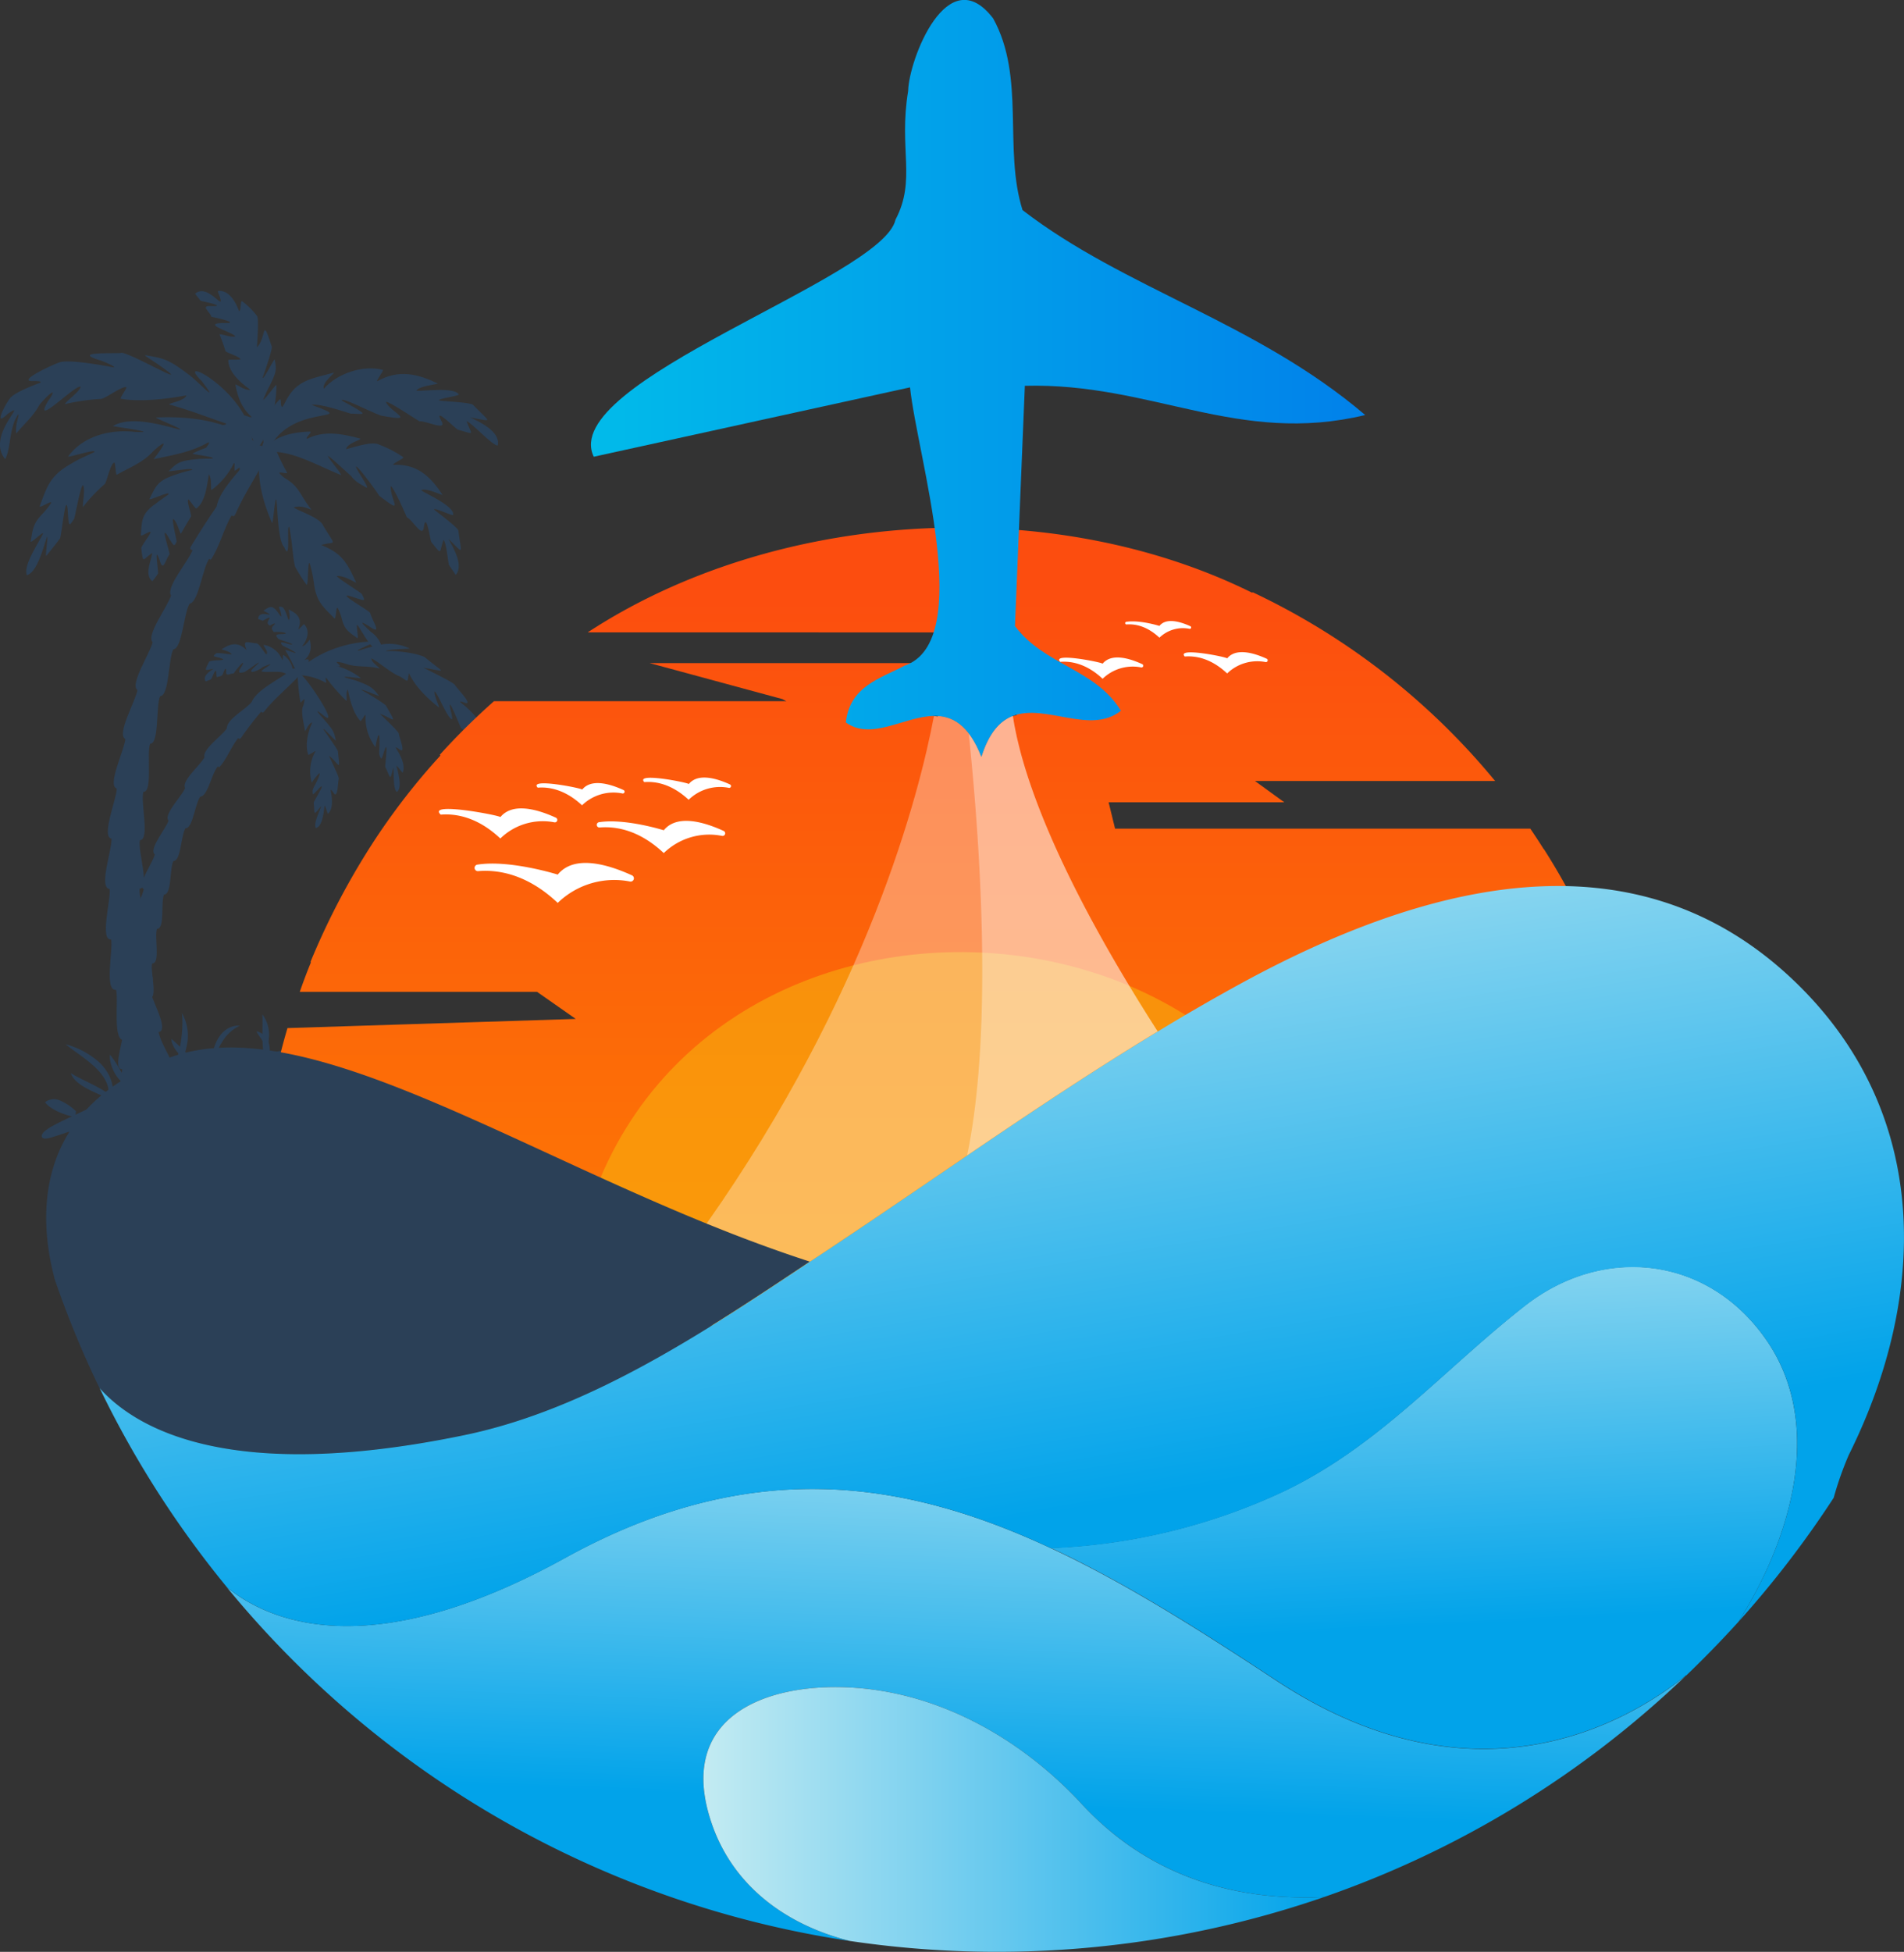 <svg xmlns="http://www.w3.org/2000/svg" xmlns:xlink="http://www.w3.org/1999/xlink" viewBox="0 0 472.3 483.97"><rect x="0" y="0" width="472.3" height="483.97" fill="#333333" stroke="none"/><defs><style>.cls-1{fill:#2b4057;}.cls-2{fill:url(#linear-gradient);}.cls-3,.cls-9{fill:#fff;}.cls-4{fill:#f8be0f;opacity:0.49;}.cls-5{fill:url(#linear-gradient-2);}.cls-6{fill:url(#linear-gradient-3);}.cls-7{fill:url(#linear-gradient-4);}.cls-8{fill:url(#linear-gradient-5);}.cls-9{opacity:0.33;}.cls-10{fill:none;stroke:#231f20;stroke-miterlimit:10;stroke-width:1.82px;}.cls-11{fill:url(#linear-gradient-6);}</style><linearGradient id="linear-gradient" x1="238.84" y1="378.55" x2="238.84" y2="144.52" gradientUnits="userSpaceOnUse"><stop offset="0" stop-color="#fd8800"/><stop offset="1" stop-color="#fc4d0f"/></linearGradient><linearGradient id="linear-gradient-2" x1="240.32" y1="323.03" x2="235.63" y2="447.26" gradientUnits="userSpaceOnUse"><stop offset="0" stop-color="#c3ebf2"/><stop offset="1" stop-color="#01a3ea"/></linearGradient><linearGradient id="linear-gradient-3" x1="348.02" y1="274.44" x2="355.05" y2="403.35" xlink:href="#linear-gradient-2"/><linearGradient id="linear-gradient-4" x1="225.62" y1="183.84" x2="257.49" y2="375.75" xlink:href="#linear-gradient-2"/><linearGradient id="linear-gradient-5" x1="174.49" y1="451.15" x2="328.48" y2="451.15" xlink:href="#linear-gradient-2"/><linearGradient id="linear-gradient-6" x1="146.59" y1="93.82" x2="338.64" y2="93.82" gradientUnits="userSpaceOnUse"><stop offset="0" stop-color="#01bbea"/><stop offset="1" stop-color="#0181ea"/></linearGradient></defs><g id="Слой_2" data-name="Слой 2"><g id="Layer_1" data-name="Layer 1"><g id="Logo_2" data-name="Logo 2"><path class="cls-1" d="M47.46,135.32q3-4.95,6.28-9.72c.85-4.76,7.18-10.06,10.12-14.65.67-1.46,2.17.76,2.86,1-2.39,5.1-6,10.14-8.27,15.42-.37.71-.55.76-1,.42-2,3.42-3,7.88-5.16,11l-.41-.21c-1.66,2.39-2.65,10.82-4.84,11.09C45.59,152,45.18,160.87,43,161c-1.27,2.39-1,11.6-3.28,11.61-1.09,2.41-.18,11.88-2.48,11.8-.91,2.41.72,12.07-1.67,11.93-.76,2.53,1.67,11.94-.87,12-.58,2.54,2.59,12-.06,12-.41,2.54,3.5,11.9.74,12-.24,2.53,4.43,11.72,1.55,11.88-.06,2.66,5.37,11.21,2.4,11.7.85,3.72,4.23,7.72,4.18,11.08-14.44,5.11-10.36,4.66-12.59-9.16-3.11.78-1.45-10-2.13-12.4-3,.4-.7-10-1.22-12.49-2.91.3,0-10.12-.38-12.51-2.82-.32.66-9.89.47-12.5-2.66-.4,1.31-9.92,1.3-12.42-2.49-.74,2-9.75,2.13-12.3-2.27-1.08,2.6-9.52,3-12.11-2-1.4,3.22-9.24,3.77-11.88-1.71-1.7,3.8-8.9,4.56-11.57-1.37-2,4.35-8.53,5.33-11.23C47.14,136.23,47,136.06,47.46,135.32Z"/><path class="cls-1" d="M59.88,182.84a79.12,79.12,0,0,1,4.91-6.39c.26.32.4.37.79-.08,2.54-3.24,6.07-6,8.76-9-.47-.28-1-2.3-1.86-1.43-3,2.49-8.69,4.93-10.05,8.12-1.66,2-6.17,4.25-6.18,6.57-1.3,1.94-6.1,5.16-5.52,7.14-1.07,2-5.73,5.8-4.82,7.65-.8,2-5.41,6.56-4.11,8.05-.6,2-5,7.1-3.41,8.38-.41,2-4.51,7.55-2.74,8.61-.25,2-4.07,8-2.12,8.78-.12,2.13-3.64,8.06-1.54,8.88,0,2.12-3.26,8.36-1,9,.13,2-2.89,8.84-.54,9,.22,1.94-2.56,9-.13,9-1.11,10.91-2.95,8.78,7.85,8.66.88-2-1.12-6.43-1.13-8.82,2.37,0-.53-6.74-.18-8.71,2.27,0-.24-6.72.22-8.69,2.18,0,.11-6.69.68-8.66,2.09,0,.48-6.64,1.19-8.59,2,0,.89-6.57,1.74-8.49,1.95,0,1.34-6.45,2.34-8.33,1.89,0,1.81-6.3,3-8.13,1.77.14,2.37-6.16,3.66-7.84,1.84,0,2.82-5.8,4.36-7.48l.32.22c1.83-1.9,2.94-5.07,4.73-7.25C59.36,183.26,59.53,183.34,59.88,182.84Z"/><path class="cls-1" d="M101.43,166.9c-.44,2.77-.1,2-2.37.76-2-.69-5.35-3.73-6.93-4.4-.1.94,2.13,2.29,2,2.52-3.25-.86-5.39-.17-8.45-1.21a9,9,0,0,0-2-.45c-.67,0,1.15,1,.55,1.1a104.51,104.51,0,0,0-10.43,1.35c4.41-4.71,12.29-7.6,19.36-7.5.74-.14-5.18,2.23-4.37,2.29.39-.05,2.35-.81,4.51-1.25a11.6,11.6,0,0,1,8.33.7c-.22.09-6.23.17-5.8.68,1.16-.3,7.84.36,9.65,1.55,5,4.17,5.5,3.47-.41,2.55.59.31,7.33,3.56,7.72,4.19.76,1.16,4.93,5.39,2.38,4.43-.61-.21-1.21-.4-1-.12,1.84,1.47,4.88,4.07,5.26,6.51.11.29-.53-.18-1.19-.62-2.53-1.78-.38.46.65,1.88a7,7,0,0,1,1.88,5.21,11.12,11.12,0,0,1-2.88-4.48c-1-2-2-4.06-1-.88,1.33,3.66-1.16-.19-2.48-1.13-.29-.34-3.88-9.68-2.52-4.05.22,1,.39,2,.18,1.81-1.14-.38-3.41-6.25-4.24-6.9-.31.74,1.14,3.65,1.08,4C106.09,173.24,103,170.29,101.43,166.9Z"/><path class="cls-1" d="M90.69,177.26c-.13-.21-1.14,1.74-1.28,1.52-1.82-1.92-2.7-5.47-3.11-7.79-.65.7-.16,2.59-.38,2.81a48.6,48.6,0,0,1-5-5.72c-.4-.22.22,1.39-.14,1.2a15,15,0,0,0-7-1.9c4.15-4.12,10.92-3,15.71.75.51.23-4.54-.61-4-.18.84.28,2.4.61,3.5,1.06,3,1.14,3.51,1.61,5,3.48.45.41-4.68-1.91-4.28-1.35.37.11,6,3.45,6.09,3.92,2.76,4.95,2.1,3.29-1.53,1.94.31.37,4.57,4.31,4.65,4.89.16,1.12,1.9,5.27.1,3.88-.43-.29-.87-.58-.84-.33,1,1.56,2.47,4.18,1.75,6.06,0,.44-1.53-1.95-1.59-1.54.41,1.48,1.51,5.44.12,6.39-1-.54-.72-4.92-.89-6.07-.91,3.74-.63,2.57-2-.09-.08-.33.5-4.55.23-4.89s-1,3.16-1.28,2.77c-.71-1.11-.4-1.55-.39-3.62.12-4.84-.81-.38-1,.83A12.16,12.16,0,0,1,90.69,177.26Z"/><path class="cls-1" d="M78.26,186.3c0-.23-1.75,1.08-1.79.84-.9-2.46,0-5.94,1-8-1,.2-1.54,2.07-1.82,2.14-.13-1.34-1.17-4.88-.44-6.24a6.61,6.61,0,0,0,.32-1.54c-.08-.46-1,1-1,.63a48.28,48.28,0,0,1-.72-7.46c1.4-.26,11,14.51,6.4,10.7-2.84-2.23-1-.33.56,1.48,1.88,2.18,2.1,2.64,2.53,4.71.17.53-3.19-3.32-3.08-2.74.16.28,3.63,5.09,3.6,5.49.59,5.31.47,3.26-2.18,1.08.1.43,2.52,5.24,2.4,5.75-.28,1-.21,5.22-1.35,3.37-.3-.41-.6-.81-.67-.58.32,1.68.76,4.44-.6,5.8-.19.36-.71-2.22-.91-1.89-.21,1.5-.49,5-2.12,5.49-.77-1,1-4.32,1.29-5.5-2.15,2.72-1.53,2.05-1.87-.82.05-.31,2.15-3.66,2-4s-2.13,2.3-2.21,1.88c-.25-1.19.2-1.44,1-3.18,1.93-4.11-.63-.58-1.26.35A9.91,9.91,0,0,1,78.26,186.3Z"/><path class="cls-1" d="M61.17,161.2c-1.06-2.75.09-1.87,2.34-1.69.91-.18,2.76,3.88,2.7,2.39.17-.54-.95-1.8-.8-2A6,6,0,0,1,70,163.58c.29.22.06-1.37.32-1.16,1.81,1.22,3.14,3.91,1.58,5.55-1.39-2.22-4.84-1-7.06-1.48.07-.51,3.77-2.39,1.47-1.56l-1.17.46c-.79.89-4.45,2.2-2,0,3.32-3.1-2.26,1.31-2.56,1.25-2.69.78-.27-1.44-.27-2.3C60,164.26,58,166.8,58,167c-.8-.09-2,.89-1.89-.44,0-1.17-.29-.74-.67.12-.29,1.13-.78.92-1.58,1.22-.27.08-.12-1.6-.3-1.55-.42,0-1,2-1.28,2.13-.79.31-1.27.49-1.27.48-.8-1.37.9-2.38,1.92-3.13-2.17.39-2.32.79-1.09-1.7.33-.67,5.86-.12,2.39-1.08-1.35-.34-1.52-.29-.67-1,.05-.36,3.88.28,3.89.22-.32-.76-2.16-1.09-2.48-1.26C57.21,159.5,59.11,159.11,61.17,161.2Z"/><path class="cls-1" d="M74,156.06c.08.15,1.37-1.41,1.44-1.28,1.62,1.64.68,4.14-.52,5.47,1-.2,1.6-1.4,1.93-1.61.49,2.05.24,3.69-1.34,5,3-1.06-1,3.77-1.66,3.65a56.27,56.27,0,0,0-3.08-6.07c-.09-.26,2.64.85,2.53.69,0-.34-3-1.71-3.18-1.81-1.65-1.78,2.12,0,2.35-.31-.07-.36-3.45-1.2-3.45-1.43-1.61-1.63,1.43-.85,1.9-1.31-.23-.33-2.38-.43-3-.33-.92-1.16-.31-1.21.31-2.08-.12-.21-1.26.48-1.31.49-1-.62-.35-1.2,0-1.89-.28-.29-1.56.68-1.77.67-.67-.27-1.13-.4-1.12-.41.06-1.6,1.62-1.29,2.86-1.08.18-.17-1.65-1-1.53-1,.56-.34,1.67-1.36,2.56-.63,1,.49,2.37,3.75,1.67.87-.45-1.27-.62-1.39.44-1.11.69.27,1.45,3.08,1.58,3.24.54-.64,0-2.28,0-2.65C74,152.25,75,153.49,74,156.06Z"/><path class="cls-1" d="M28.33,114.7c.31-.21.32,3.2.68,3,3-1.72,6.48-3,8.94-5.76,5.5-5,.74,1.16.15,1.92,5.09-1.09,9.32-1.75,13.56-4.17.86-.08-1.29,1.88-.52,1.81a116.44,116.44,0,0,1,13.61-.65c-6.48-6-16-7.77-25.95-7.33-1-.05,6.86,2.93,5.83,3-3.77-.89-12.08-3.61-16.57-.89-1,0,12.58,1.78,5.46,1.47-6.16-.72-12.85,1-16.55,6-1,.72,7.25-2,6.41-1-1.26.66-3.81,1.67-5.44,2.72-5.73,3.11-6.29,6.05-8.06,10.59-.33.91,3.09-1.54,2.8-.67a22.25,22.25,0,0,1-2.16,2.69C8,130,8.14,131.57,7.6,134.22c-.14.76,3.18-2.57,3.08-1.91-1.2,2.46-5,8-4,10.31,2.63-.79,4.07-7,5-9.53.3-.34-.52,5.11-.19,4.72Q13,136,14.86,133.56c.42-.58,1.62-13.65,2-5.91.24,3.12.35,2.76,1.53,1,.14-.09,1.63-8.49,2.21-8.33.64,1-.22,4.87,0,5.38A41.28,41.28,0,0,1,26,120C26.54,119.31,27.32,115.15,28.33,114.7Z"/><path class="cls-1" d="M31.29,96c.47,0-1.79,2.85-1.29,2.88,4.8.87,11.82,0,16.24-.85-.46,1.39-4.29,1.86-4.25,2.27,5.33,1.48,9.29,3.1,14,4.68.65.58-2.26.3-1.69.84,4,3.13,5.2,7.93,5.24,12.35C72.13,102.66,41.13,85.69,50,94.45c4.94,6.52-.81.12-3.21-1.58-4.94-3.75-6.16-4.05-10.71-4.78-.64-.1,1.47,1.09,3.4,2.45,10,7-8.49-3.93-9.57-3-2.53.15-12.46-.36-4.71,1.92,1.85.73,3.59,1.6,3,1.63-1.75-.31-10.49-2-13.28-1.29-1.78.53-11.29,5-6.5,4.68,1,0,2,.1,1.56.4-1.17.49-6.35,2.34-7.55,3.93s-4.2,7.39-.52,3.81c5.57-3.75-5.57,5.4-.61,11.23,1.33-2.67,1-6.51,2.5-9.89,1.24-2.24.8-1.21.31,1.16-.22,1.29-.14,2.51,0,2.3,1.79-2.26,4.11-4.09,5.65-7,2.16-2.63,5-5,2.06-.8C7.94,106.42,19,95,20,95.94c-.23,1.16-3.8,3.7-3.91,4.27a51,51,0,0,1,9-1.29C26.26,98.76,30.05,95.81,31.29,96Z"/><path class="cls-1" d="M93.6,94.52c-.47,0,1.8-2.79,1.35-2.82-5.06-1.27-11.45,1-14.61,4.69-.52-1.53,2.65-3.76,2.48-4-4.69,1.32-8.65,1.67-11.24,5.86-.92,1.27-1.71,4.07-1.9,1.73,0-.59,0-1.21-.36-.88-3.81,3.85-5.07,9.32-3.14,13.64,4.6-13.43,24.25-7.51,11.11-12.36,2.14-.39,8.41,1.82,9.69,2.18,2.56,0,4.84.7.56-1.72-1.53-.89-3.19-1.65-2.74-1.69,1.24-.23,9.31,4.15,10.28,4,8.65,1.61,1.5-1.07.65-3.52.83-.12,7.71,4.54,8.32,4.84,1.72-.18,7,2.61,5.41-.14-2.1-3.8,3.67,2.14,4.12,2.21,4.57,1.29,3.38,1.37,2.15-2.13,1.76.8,6.27,6,7.74,6.07.81-3.51-4.78-6-6.89-7,5.92,1.08,5.25,1.52.75-3.1-.51-.62-7.78-.9-8.39-1.08-.63-.44,5.48-1.18,4.83-1.52-1.08-1.88-9-.71-10.48-.9.6-1.17,4.9-1.53,5.3-1.78C103.61,92.68,98.86,91.54,93.6,94.52Z"/><path class="cls-1" d="M97.58,115.26c-.38-.24,2.83-1.67,2.46-1.89a27.87,27.87,0,0,0-6-3.12c-1.86-1-7.06.94-8.2,1.12.35-1.49,3.49-2.18,3.6-2.59-4.62-1.24-9-2.09-13.19,0-.82,0,1.4-1.77.66-1.76-4.57.09-9.61,1.33-11.72,5.06,6.71-.74,12.33,2.81,19.33,5.69.73.28-3.78-5-3.09-4.67s4.24,3.7,5.68,4.94c1,1.43,2.41,2.08,3.86,2.9.65-.12-2.78-4.65-2.66-5.29.59,0,5.57,6.81,5.7,7.23,6.56,5.08,2.81,1.38,2.91-2.33.78.23,3.76,7.17,4,7.72,1.49.67,3.91,5.34,4.23,2.39.59-4,1.57,3.43,1.86,3.77,2.8,3.46,1.85,2.62,3-.53.72.55,1.12,5.53,1.36,6.19,1.08,1.59,1.67,2.47,1.68,2.46,2-2.31-.5-6.54-1.8-8.94,3.92,3.83,3.26,4,2.45-2,0-.78-5.6-4.84-6-5.25-.25-.71,5,1.86,4.72,1.27.23-2.18-6.83-5.23-7.94-6.06,1.11-.71,4.81,1.13,5.28,1.14C106.83,118.2,103.52,115,97.58,115.26Z"/><path class="cls-1" d="M79.7,135.15c3-1,3.83.46,1.48-3.17-.29-.47-.72-1.15-1-1.61-.71-2-6.2-3.68-7.33-4.54,2.27-.82,4.77,1,4.33.41-2.52-3-2.85-5.42-6-7.36a8.37,8.37,0,0,1-1.84-1.5c-.33-.62,2.15.33,1.86-.22a54.35,54.35,0,0,1-4.44-10.22c-4.17,6.35-2.64,15.11.71,22.68.25.75.71-6.48,1.08-5.7.31,1.93.37,10.19,1.92,11.68,1.76,4.33.55-5.54,1.26-4.94.12.22.44,2.57.54,3.22.28,1.86.48,5,.92,6.61C74,142,75,143.57,76,144.93c.52.77.29-6,.82-5.27a34,34,0,0,1,1,4.62c.6,5.08,2.36,6.14,5.07,9,.55.56.36-3,.9-2.5a13.9,13.9,0,0,1,1,2.65c.69,2.91,2,3.4,3.8,4.78.53.38-.4-3.56.08-3.23,1.48,2,3.52,6.7,6.28,6.73a6.71,6.71,0,0,0-2.91-5c-1.85-1.72-3.56-3.32-.42-1.39,3.5,2.48.63-1.48.21-3.33-.31-.69-10.12-6.05-3.66-3.74,2.54.84,2.46.77,1.6-.91.08-.25-6.45-4.2-6.19-4.5,2-.2,5,2,4.75,1.57C86.14,139.7,85,137.27,79.7,135.15Z"/><path class="cls-1" d="M46.71,123.87c.13-.19,1.83,2.43,2,2.22,2.37-1.76,2.66-6.14,3.11-8.48.8,1.22.35,3.33.64,3.9A18.36,18.36,0,0,0,58,114.87c.45-.3-.07,2.08.33,1.82,2.83-2,5.67-3.61,7.36-4.94-5.26-2.82-11.78-2.41-17.92.7-.6.15,5.6.82,5,1.21-.3.12-2.23,0-4.26.21-3.89.41-4.59.86-6.6,2.91-.59.35,6.27-.94,5.74-.29-.16.12-2.14.48-4.13,1.22-4.47,1.47-4.83,2.77-6.43,6-.38.63,5-2,4.73-1.19-.14.25-1.72,1.2-3.2,2.38-3.67,2.49-3.41,4.46-3.68,7.74,0,.63,2.42-1.25,2.41-.64,0,.44-2.39,3.46-2.31,4,.53,4.1.34,2.62,2.75,1.13-.38,2.15-2,5.4,0,7a18.89,18.89,0,0,0,1.4-1.89c.19-.54-1.1-7.63.44-3.26.87,3.09,1.42-.32,2.43-1.5.07-.69-2.72-8.71,0-3.78,1.06,1.64,1.13,2,1.74.6.14,0-1.3-5.68-.82-5.6,1,.7,1.47,3.17,1.9,3.65.76-1.35,1.57-2.76,2.48-4.22C47.61,127.62,46.24,124.39,46.71,123.87Z"/><path class="cls-1" d="M59.63,89.07c.07.22-3,0-3,.22,0,3.13,3.43,5.91,5.51,7.37-1.48.21-3.15-1.29-3.76-1.32.62,3.27,1.6,5.86,4,8,.14.51-2-.68-1.84-.21a37.67,37.67,0,0,0,3.31,8.06c2.81-3.23,4.76-10.22,4.72-15.7.06-.55-3.25,4.17-3.26,3.56A38.09,38.09,0,0,1,67,95.45c1.53-3.15,1.64-3.74,1.15-6.26,0-.62-2.83,5.16-3,4.47.13-.36,2.56-7.28,2.26-7.73-2.56-7.9-1.25-2.2-3.67.17,0-.54.57-7.28,0-7.77a17.82,17.82,0,0,0-3.65-3.62c-.51-.4-.27,2.74-.8,2.39-.79-2.11-2.44-5.22-5.14-4.95-.27-.05.07.65.34,1.36,1.41,4.12-2.94-3.48-6.1-.67,0,0,.51.65,1.37,1.74.5.15,6.88,1.43,2.6,1.32-2.79-.14-.31,1.31.09,2.67.68.08,8,1.73,2.76,1.52-5.51.18,2.95,2.4,3.13,3.34-1.13.29-3.21-.63-3.89-.52.48,1.2,1,2.55,1.48,4.12C56.15,87.49,59.51,88.41,59.63,89.07Z"/><path class="cls-1" d="M10.39,281.88c.53,1.6,5.35-1.42,13.75-3.15,6.46-1.33,8.44,2.14,17.1-.73,7.92-2.61,14.44-8.61,27-12.21,9.17-2.62,14.85-6.05,14.29-7.76s-5.72,1-14.34,2.85c-6.39,1.34-10.36-.37-23.43,3.95-16.27,5.38-16,6.92-22,9.68C15,278.15,9.86,280.27,10.39,281.88Z"/><path class="cls-1" d="M22.44,268.64c-1.81-.89-3.81-1.85-4.89-2.56,1.16,3.39,6.94,5,9.88,6.63a1.65,1.65,0,0,0,.57-.56C27.12,271.08,24.23,269.53,22.44,268.64Z"/><path class="cls-1" d="M46.48,258.49a11.27,11.27,0,0,0-1.38-7.33c.54,4-.42,10.92-2.62,14.78a1.16,1.16,0,0,0,.63.49A18,18,0,0,0,46.48,258.49Z"/><path class="cls-1" d="M24.05,262.93a20.47,20.47,0,0,0-7.78-4c3.37,2.88,11.57,7,10.63,13.05a1.17,1.17,0,0,0,.76.27C28.84,269.05,26.74,265.07,24.05,262.93Z"/><path class="cls-1" d="M29.75,265.2a29.27,29.27,0,0,0-2.47-3.69c-.33,2.71,2.09,7.5,5.28,7.93a1.92,1.92,0,0,0,.26-.76C31.79,268.31,30.49,266.59,29.75,265.2Z"/><path class="cls-1" d="M54.92,258.69a10.23,10.23,0,0,1,4.58-4.37c-5.75-.33-8.35,8.07-6.1,12.75A.53.53,0,0,0,54,267C53.22,265.44,53.47,260.59,54.92,258.69Z"/><path class="cls-1" d="M65.93,257.23a3.69,3.69,0,0,0-2.32-1.5c.65,1.4,2.53,3.25,2.69,5a1.47,1.47,0,0,0,.58.15A5.13,5.13,0,0,0,65.93,257.23Z"/><path class="cls-1" d="M45.84,260.69c-1.15-1.13-2.55-2.44-3.33-3.11,0,2.86,4.38,6.39,6.61,7.35C50.52,263.93,46.71,262,45.84,260.69Z"/><path class="cls-1" d="M66.73,256.32a8.3,8.3,0,0,0-1.65-4.81c.14,3.05-.24,7.42.47,10.52a1.71,1.71,0,0,0,.79-.08C66.27,260.73,66.79,257.87,66.73,256.32Z"/><path class="cls-1" d="M14.8,272.84a3.62,3.62,0,0,0-3.62.46c1.29,1.87,5.3,3.37,7.41,3.64a7.67,7.67,0,0,0,.26-1.41A13.7,13.7,0,0,0,14.8,272.84Z"/><path class="cls-2" d="M390.22,223.06q-3.35-6.41-7.24-12.51h-.05c-1.07-1.7-2.19-3.41-3.33-5.08h-103L275,198.93h43.57l-7.26-5.27h59.57a174.07,174.07,0,0,0-60.15-46.81l-.12.13c-50.25-24.9-118.46-20.56-164.83,9.83H253.2v7.24l-5.67.37H161.14l32.92,8.92,1,.53H122.53a170.47,170.47,0,0,0-13.45,13.3l.17.17a166.28,166.28,0,0,0-16,20.48l0,0A182.13,182.13,0,0,0,77,238.56l.15,0c-1,2.43-1.92,4.89-2.79,7.38h58.87l9.59,6.71-71.51,2.27c-1,3.4-1.91,6.83-2.67,10.34,83.62,88.11,248.73,101.31,340.44,19.4A170.94,170.94,0,0,0,390.22,223.06Z"/><path class="cls-3" d="M118.64,216c4.93-.4,12.14.74,19.71,7.88a20.15,20.15,0,0,1,17.93-5.3.81.81,0,0,0,.47-1.54c-6.21-2.83-14.36-5.11-18.4-.18,0,0-11.85-3.73-19.92-2.47A.81.81,0,0,0,118.64,216Z"/><path class="cls-3" d="M148.77,205.18c4-.32,9.78.6,15.88,6.35a16.2,16.2,0,0,1,14.44-4.27.65.65,0,0,0,.38-1.24c-5-2.29-11.57-4.12-14.82-.15,0,0-9.55-3-16.05-2A.66.66,0,0,0,148.77,205.18Z"/><path class="cls-3" d="M109.33,202c3.69-.3,9.1.55,14.78,5.91a15.09,15.09,0,0,1,13.45-4,.61.61,0,0,0,.35-1.15c-4.65-2.13-10.77-3.84-13.8-.14C124.64,202.32,105.69,198.63,109.33,202Z"/><path class="cls-3" d="M133.38,195.31c2.73-.23,6.74.41,11,4.37a11.18,11.18,0,0,1,10-2.94.45.45,0,0,0,.26-.86c-3.45-1.57-8-2.84-10.22-.1C144.21,195.42,131,192.8,133.38,195.31Z"/><path class="cls-3" d="M159.82,193.93c2.73-.22,6.74.41,11,4.38a11.17,11.17,0,0,1,10-2.95.45.45,0,0,0,.26-.85c-3.45-1.58-8-2.84-10.22-.1C170.66,194.05,157.47,191.42,159.82,193.93Z"/><path class="cls-3" d="M293.89,162.79c2.63-.21,6.47.39,10.51,4.2a10.74,10.74,0,0,1,9.57-2.82.44.44,0,0,0,.25-.83c-3.31-1.51-7.66-2.72-9.82-.09C304.3,162.91,291.69,160.37,293.89,162.79Z"/><path class="cls-3" d="M263,164.11c2.62-.21,6.47.4,10.51,4.2a10.73,10.73,0,0,1,9.56-2.82.43.43,0,0,0,.25-.82c-3.31-1.52-7.66-2.73-9.81-.1C273.37,164.23,260.75,161.7,263,164.11Z"/><path class="cls-3" d="M279.38,154.84c2.06-.17,5.06.31,8.22,3.28a8.39,8.39,0,0,1,7.47-2.2.34.34,0,0,0,.19-.65c-2.58-1.18-6-2.13-7.66-.07,0,0-4.94-1.56-8.3-1A.34.34,0,0,0,279.38,154.84Z"/><path class="cls-4" d="M336.64,325.56c-60.26,20.85-137.63,17.13-194.5-9.28C159.67,204.15,329.66,211.76,336.64,325.56Z"/><path class="cls-5" d="M418.24,415.46a246.31,246.31,0,0,1-89.76,54.91c-19.16.95-42-3.42-60.2-23.11-15.4-16.65-36.66-28.46-59.69-28.92-20-.4-39.06,8-32.94,30.87,4.7,17.55,18.72,27.93,35.19,32.07a247,247,0,0,1-154.6-87.73c10.38,8.5,35.41,19.51,83.9-7.24,45.32-25,83.33-19.79,120.54-2.42h0c18.61,8.68,37,20.38,56,32.89C364.5,448.19,401.87,428.63,418.24,415.46Z"/><path class="cls-6" d="M431.21,402.16h0Q425,409,418.32,415.41l-.08,0c-16.37,13.17-53.74,32.73-101.52,1.32-19-12.51-37.41-24.21-56-32.89a150.06,150.06,0,0,0,57.57-14c23.81-11.32,39.74-30.25,60-46.11,19.47-15.22,45.85-12.47,60.31,9.17C452.12,353.23,444.81,380.66,431.21,402.16Z"/><path class="cls-1" d="M200.87,312.82c-26.21,17.46-54.67,36.57-85.72,43-57.81,12-81.25-1.38-90.46-11.63h0A241.53,241.53,0,0,1,13.5,317a.3.3,0,0,1,0-.11c-3.86-14.57-5.9-42.41,29-54.8,31.28-11.11,79.19,19.52,132.79,41.32C183.68,306.82,192.23,310,200.87,312.82Z"/><path class="cls-7" d="M458.6,360.77a82.13,82.13,0,0,0-3.74,10.61,248,248,0,0,1-23.64,30.77c13.59-21.5,20.9-48.93,7.4-69.19-14.46-21.64-40.84-24.39-60.31-9.17-20.29,15.86-36.22,34.79-60,46.11a150.1,150.1,0,0,1-57.58,14h0c-37.21-17.37-75.22-22.57-120.54,2.43-48.5,26.74-73.53,15.73-83.9,7.23h0a247.16,247.16,0,0,1-31.56-49.34c9.21,10.25,32.65,23.61,90.46,11.63,31-6.43,59.51-25.54,85.72-43l4.4-2.9c27.25-18.08,53.9-37.24,81.89-54.18q10.24-6.24,20.78-12c44.08-24,97.19-39.3,137.64,0C479,276.21,478.32,321.2,458.6,360.77Z"/><path class="cls-8" d="M268.28,447.26c-15.4-16.65-36.66-28.46-59.69-28.92-20-.4-39.06,8-32.94,30.87,4.7,17.55,18.72,27.93,35.19,32.07a248.89,248.89,0,0,0,117.64-10.91C309.32,471.32,286.49,467,268.28,447.26Z"/><path class="cls-9" d="M287.16,255.74c-28,16.94-54.64,36.1-81.89,54.18l-4.4,2.9c-8.64-2.79-17.19-6-25.59-9.43,39.92-56.77,52.67-106.15,56.4-125.9,4.45-.07,8.59,2.08,11.76,10.16,1.9-6,4.63-8.93,7.8-10.16C253.09,189.93,260.54,214.26,287.16,255.74Z"/><path class="cls-9" d="M239.9,286.49c6.69-32.08,2.9-80.79.39-104.69a23.3,23.3,0,0,1,3.15,5.85c1.9-6,4.63-8.93,7.8-10.16,1.85,12.44,9.3,36.77,35.92,78.25C271.08,265.47,255.45,275.92,239.9,286.49Z"/><path class="cls-10" d="M251.24,177.49c-1.11-7.54-.16-10.73-.16-10.73"/><path class="cls-10" d="M233.12,168.32s-.31,3.27-1.44,9.17"/><path class="cls-11" d="M254.22,95.66c-.84,20.2-1.66,40.36-2.45,59.57,7.26,9.76,19.84,10.52,26.29,21-7.57,6.07-18.67-1.84-26.82,1.29-3.17,1.23-5.9,4.12-7.8,10.16-3.17-8.08-7.31-10.23-11.76-10.16-7.33.11-15.55,6.22-21.87,1.61,1-9,8.53-10.87,14.6-14.08,17.59-6.05,3.13-51.79,1.33-69l-78.45,17.2C138.29,94.65,219,69,222.13,54.48c5.21-9.89.75-17.45,3.14-31.91.16-7.71,9.78-32.81,21.09-18,8.06,14.59,2.51,32.42,7.29,47.53,25.32,19.53,58,27.78,85,50.81C307.08,110.5,285.75,94.84,254.22,95.66Z"/></g></g></g></svg>